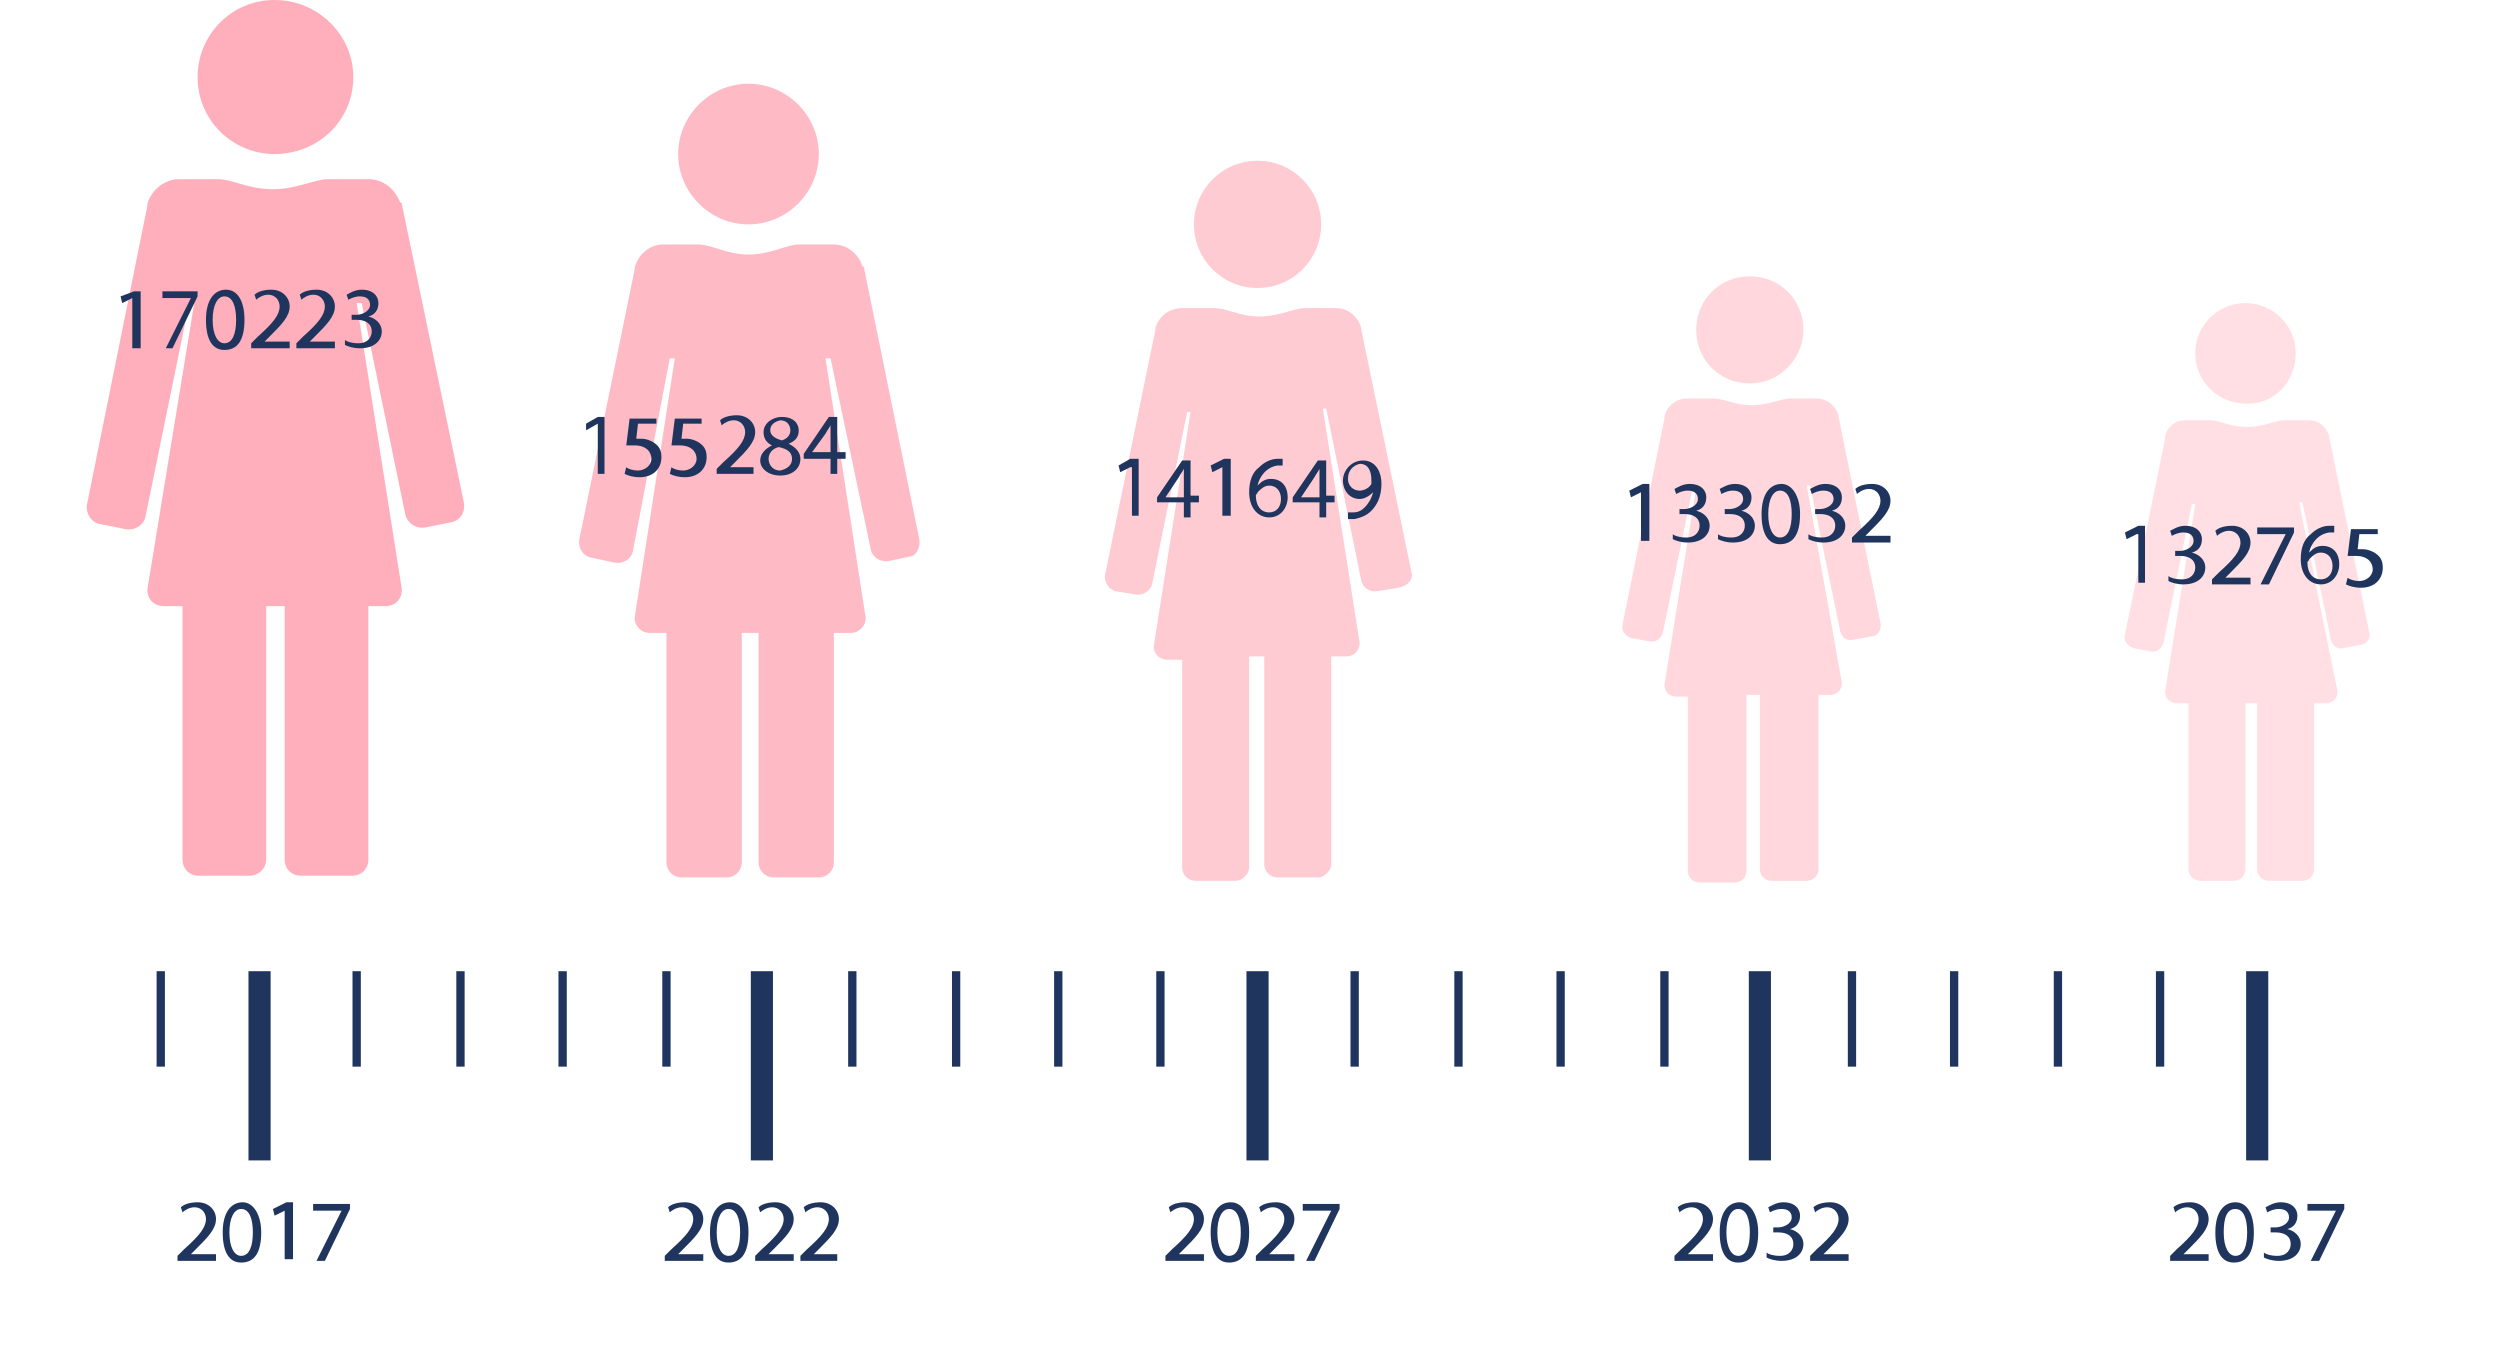 <?xml version="1.0" encoding="utf-8"?>
<!-- Generator: Adobe Illustrator 19.0.0, SVG Export Plug-In . SVG Version: 6.00 Build 0)  -->
<svg version="1.1" baseProfile="basic" id="Layer_1"
	 xmlns="http://www.w3.org/2000/svg" xmlns:xlink="http://www.w3.org/1999/xlink" x="0px" y="0px" viewBox="0 0 149.3 80.4"
	 xml:space="preserve">
<g id="XMLID_48_">
	<defs>
		<rect id="XMLID_49_" x="0" y="0" width="149.3" height="80.4"/>
	</defs>
	<clipPath id="XMLID_209_">
		<use xlink:href="#XMLID_49_"  overflow="visible"/>
	</clipPath>
	<path id="XMLID_50_" clip-path="url(#XMLID_209_)" fill="#FFAFBB" d="M21.1,4.6C21.1,2.1,19,0,16.4,0c-2.6,0-4.6,2.1-4.6,4.6
		c0,2.6,2.1,4.6,4.6,4.6C19,9.2,21.1,7.2,21.1,4.6 M27.7,30L24,12.2c0-0.1,0-0.1-0.1-0.1c-0.3-0.8-1-1.4-1.9-1.4h-2.4
		c-0.8,0-1.9,0.6-3.3,0.6c-1.5,0-2.4-0.6-3.3-0.6h-2.3c-0.9,0-1.7,0.7-1.9,1.5c0,0,0,0.1,0,0.1L5.2,30.1c-0.1,0.5,0.2,1.1,0.8,1.2
		l1.5,0.3c0.5,0.1,1.1-0.2,1.2-0.8l2.6-12.7h0.3L8.8,35.2c0,0.6,0.4,1,1,1h1.1v15.1c0,0.6,0.4,1,1,1h3c0.5,0,1-0.4,1-1V36.2H17v15.1
		c0,0.6,0.4,1,1,1h3c0.6,0,1-0.4,1-1V36.2H23c0.6,0,1-0.4,1-1l-2.7-17.1h0.3l2.6,12.6c0.1,0.5,0.6,0.9,1.2,0.8l1.5-0.3
		C27.5,31.1,27.8,30.6,27.7,30"/>
</g>
<g id="XMLID_47_">
	<path id="XMLID_185_" fill="#1F355E" d="M10.6,75.3v-0.3l0.4-0.4c0.9-0.8,1.3-1.3,1.3-1.8c0-0.3-0.2-0.7-0.7-0.7
		c-0.3,0-0.6,0.2-0.7,0.3l-0.1-0.3c0.2-0.2,0.6-0.3,1-0.3c0.7,0,1.1,0.5,1.1,1c0,0.6-0.5,1.1-1.2,1.8l-0.3,0.3v0h1.5v0.4H10.6z"/>
	<path id="XMLID_187_" fill="#1F355E" d="M15.6,73.6c0,1.2-0.4,1.8-1.2,1.8c-0.7,0-1.1-0.6-1.1-1.8c0-1.2,0.5-1.8,1.2-1.8
		C15.1,71.8,15.6,72.5,15.6,73.6z M13.7,73.6c0,0.9,0.3,1.4,0.7,1.4c0.5,0,0.7-0.6,0.7-1.4c0-0.8-0.2-1.4-0.7-1.4
		C14,72.2,13.7,72.7,13.7,73.6z"/>
	<path id="XMLID_190_" fill="#1F355E" d="M17,72.3L17,72.3l-0.6,0.3l-0.1-0.4l0.8-0.4h0.4v3.4H17V72.3z"/>
	<path id="XMLID_192_" fill="#1F355E" d="M20.9,71.9v0.3l-1.5,3.1h-0.5l1.5-3v0h-1.7v-0.4H20.9z"/>
</g>
<g id="XMLID_46_">
	<path id="XMLID_176_" fill="#1F355E" d="M39.7,75.3v-0.3l0.4-0.4c0.9-0.8,1.3-1.3,1.3-1.8c0-0.3-0.2-0.7-0.7-0.7
		c-0.3,0-0.6,0.2-0.7,0.3l-0.1-0.3c0.2-0.2,0.6-0.3,1-0.3c0.7,0,1.1,0.5,1.1,1c0,0.6-0.5,1.1-1.2,1.8l-0.3,0.3v0h1.5v0.4H39.7z"/>
	<path id="XMLID_178_" fill="#1F355E" d="M44.7,73.6c0,1.2-0.4,1.8-1.2,1.8c-0.7,0-1.1-0.6-1.1-1.8c0-1.2,0.5-1.8,1.2-1.8
		C44.3,71.8,44.7,72.5,44.7,73.6z M42.8,73.6c0,0.9,0.3,1.4,0.7,1.4c0.5,0,0.7-0.6,0.7-1.4c0-0.8-0.2-1.4-0.7-1.4
		C43.1,72.2,42.8,72.7,42.8,73.6z"/>
	<path id="XMLID_181_" fill="#1F355E" d="M45.1,75.3v-0.3l0.4-0.4c0.9-0.8,1.3-1.3,1.3-1.8c0-0.3-0.2-0.7-0.7-0.7
		c-0.3,0-0.6,0.2-0.7,0.3l-0.1-0.3c0.2-0.2,0.6-0.3,1-0.3c0.7,0,1.1,0.5,1.1,1c0,0.6-0.5,1.1-1.2,1.8l-0.3,0.3v0h1.5v0.4H45.1z"/>
	<path id="XMLID_183_" fill="#1F355E" d="M47.8,75.3v-0.3l0.4-0.4c0.9-0.8,1.3-1.3,1.3-1.8c0-0.3-0.2-0.7-0.7-0.7
		c-0.3,0-0.6,0.2-0.7,0.3l-0.1-0.3c0.2-0.2,0.6-0.3,1-0.3c0.7,0,1.1,0.5,1.1,1c0,0.6-0.5,1.1-1.2,1.8l-0.3,0.3v0H50v0.4H47.8z"/>
</g>
<g id="XMLID_45_">
	<path id="XMLID_167_" fill="#1F355E" d="M69.6,75.3v-0.3l0.4-0.4c0.9-0.8,1.3-1.3,1.3-1.8c0-0.3-0.2-0.7-0.7-0.7
		c-0.3,0-0.6,0.2-0.7,0.3l-0.1-0.3c0.2-0.2,0.6-0.3,1-0.3c0.7,0,1.1,0.5,1.1,1c0,0.6-0.5,1.1-1.2,1.8l-0.3,0.3v0h1.5v0.4H69.6z"/>
	<path id="XMLID_169_" fill="#1F355E" d="M74.6,73.6c0,1.2-0.4,1.8-1.2,1.8c-0.7,0-1.1-0.6-1.1-1.8c0-1.2,0.5-1.8,1.2-1.8
		C74.2,71.8,74.6,72.5,74.6,73.6z M72.7,73.6c0,0.9,0.3,1.4,0.7,1.4c0.5,0,0.7-0.6,0.7-1.4c0-0.8-0.2-1.4-0.7-1.4
		C73,72.2,72.7,72.7,72.7,73.6z"/>
	<path id="XMLID_172_" fill="#1F355E" d="M75,75.3v-0.3l0.4-0.4c0.9-0.8,1.3-1.3,1.3-1.8c0-0.3-0.2-0.7-0.7-0.7
		c-0.3,0-0.6,0.2-0.7,0.3l-0.1-0.3c0.2-0.2,0.6-0.3,1-0.3c0.7,0,1.1,0.5,1.1,1c0,0.6-0.5,1.1-1.2,1.8l-0.3,0.3v0h1.5v0.4H75z"/>
	<path id="XMLID_174_" fill="#1F355E" d="M80,71.9v0.3l-1.5,3.1H78l1.5-3v0h-1.7v-0.4H80z"/>
</g>
<g id="XMLID_44_">
	<path id="XMLID_158_" fill="#1F355E" d="M100,75.3v-0.3l0.4-0.4c0.9-0.8,1.3-1.3,1.3-1.8c0-0.3-0.2-0.7-0.7-0.7
		c-0.3,0-0.6,0.2-0.7,0.3l-0.1-0.3c0.2-0.2,0.6-0.3,1-0.3c0.7,0,1.1,0.5,1.1,1c0,0.6-0.5,1.1-1.2,1.8l-0.3,0.3v0h1.5v0.4H100z"/>
	<path id="XMLID_160_" fill="#1F355E" d="M105,73.6c0,1.2-0.4,1.8-1.2,1.8c-0.7,0-1.1-0.6-1.1-1.8c0-1.2,0.5-1.8,1.2-1.8
		C104.5,71.8,105,72.5,105,73.6z M103.1,73.6c0,0.9,0.3,1.4,0.7,1.4c0.5,0,0.7-0.6,0.7-1.4c0-0.8-0.2-1.4-0.7-1.4
		C103.4,72.2,103.1,72.7,103.1,73.6z"/>
	<path id="XMLID_163_" fill="#1F355E" d="M105.5,74.8c0.1,0.1,0.4,0.2,0.8,0.2c0.6,0,0.8-0.4,0.8-0.7c0-0.5-0.4-0.7-0.9-0.7h-0.3
		v-0.3h0.3c0.3,0,0.8-0.2,0.8-0.6c0-0.3-0.2-0.5-0.6-0.5c-0.3,0-0.5,0.1-0.7,0.2l-0.1-0.3c0.2-0.1,0.5-0.3,0.9-0.3
		c0.7,0,1,0.4,1,0.8c0,0.4-0.2,0.7-0.6,0.8v0c0.4,0.1,0.8,0.4,0.8,0.9c0,0.5-0.4,1-1.3,1c-0.4,0-0.7-0.1-0.9-0.2L105.5,74.8z"/>
	<path id="XMLID_165_" fill="#1F355E" d="M108.1,75.3v-0.3l0.4-0.4c0.9-0.8,1.3-1.3,1.3-1.8c0-0.3-0.2-0.7-0.7-0.7
		c-0.3,0-0.6,0.2-0.7,0.3l-0.1-0.3c0.2-0.2,0.6-0.3,1-0.3c0.7,0,1.1,0.5,1.1,1c0,0.6-0.5,1.1-1.2,1.8l-0.3,0.3v0h1.5v0.4H108.1z"/>
</g>
<g id="XMLID_43_">
	<path id="XMLID_149_" fill="#1F355E" d="M129.6,75.3v-0.3l0.4-0.4c0.9-0.8,1.3-1.3,1.3-1.8c0-0.3-0.2-0.7-0.7-0.7
		c-0.3,0-0.6,0.2-0.7,0.3l-0.1-0.3c0.2-0.2,0.6-0.3,1-0.3c0.7,0,1.1,0.5,1.1,1c0,0.6-0.5,1.1-1.2,1.8l-0.3,0.3v0h1.5v0.4H129.6z"/>
	<path id="XMLID_151_" fill="#1F355E" d="M134.6,73.6c0,1.2-0.4,1.8-1.2,1.8c-0.7,0-1.1-0.6-1.1-1.8c0-1.2,0.5-1.8,1.2-1.8
		C134.2,71.8,134.6,72.5,134.6,73.6z M132.8,73.6c0,0.9,0.3,1.4,0.7,1.4c0.5,0,0.7-0.6,0.7-1.4c0-0.8-0.2-1.4-0.7-1.4
		C133,72.2,132.8,72.7,132.8,73.6z"/>
	<path id="XMLID_154_" fill="#1F355E" d="M135.2,74.8c0.1,0.1,0.4,0.2,0.8,0.2c0.6,0,0.8-0.4,0.8-0.7c0-0.5-0.4-0.7-0.9-0.7h-0.3
		v-0.3h0.3c0.3,0,0.8-0.2,0.8-0.6c0-0.3-0.2-0.5-0.6-0.5c-0.3,0-0.5,0.1-0.7,0.2l-0.1-0.3c0.2-0.1,0.5-0.3,0.9-0.3
		c0.7,0,1,0.4,1,0.8c0,0.4-0.2,0.7-0.6,0.8v0c0.4,0.1,0.8,0.4,0.8,0.9c0,0.5-0.4,1-1.3,1c-0.4,0-0.7-0.1-0.9-0.2L135.2,74.8z"/>
	<path id="XMLID_156_" fill="#1F355E" d="M140,71.9v0.3l-1.5,3.1H138l1.5-3v0h-1.7v-0.4H140z"/>
</g>
<line id="XMLID_42_" fill="none" stroke="#1F355E" stroke-width="0.496" x1="9.6" y1="58" x2="9.6" y2="63.7"/>
<line id="XMLID_41_" fill="none" stroke="#1F355E" stroke-width="1.322" x1="15.5" y1="58" x2="15.5" y2="69.3"/>
<line id="XMLID_40_" fill="none" stroke="#1F355E" stroke-width="0.496" x1="21.3" y1="58" x2="21.3" y2="63.7"/>
<line id="XMLID_39_" fill="none" stroke="#1F355E" stroke-width="0.496" x1="27.5" y1="58" x2="27.5" y2="63.7"/>
<line id="XMLID_38_" fill="none" stroke="#1F355E" stroke-width="0.496" x1="33.6" y1="58" x2="33.6" y2="63.7"/>
<line id="XMLID_37_" fill="none" stroke="#1F355E" stroke-width="0.496" x1="39.8" y1="58" x2="39.8" y2="63.7"/>
<line id="XMLID_36_" fill="none" stroke="#1F355E" stroke-width="1.322" x1="45.5" y1="58" x2="45.5" y2="69.3"/>
<line id="XMLID_35_" fill="none" stroke="#1F355E" stroke-width="0.496" x1="50.9" y1="58" x2="50.9" y2="63.7"/>
<line id="XMLID_34_" fill="none" stroke="#1F355E" stroke-width="0.496" x1="57.1" y1="58" x2="57.1" y2="63.7"/>
<line id="XMLID_33_" fill="none" stroke="#1F355E" stroke-width="0.496" x1="63.2" y1="58" x2="63.2" y2="63.7"/>
<line id="XMLID_32_" fill="none" stroke="#1F355E" stroke-width="0.496" x1="69.3" y1="58" x2="69.3" y2="63.7"/>
<line id="XMLID_31_" fill="none" stroke="#1F355E" stroke-width="1.322" x1="75.1" y1="58" x2="75.1" y2="69.3"/>
<line id="XMLID_30_" fill="none" stroke="#1F355E" stroke-width="0.496" x1="80.9" y1="58" x2="80.9" y2="63.7"/>
<line id="XMLID_29_" fill="none" stroke="#1F355E" stroke-width="0.496" x1="87.1" y1="58" x2="87.1" y2="63.7"/>
<line id="XMLID_28_" fill="none" stroke="#1F355E" stroke-width="0.496" x1="93.2" y1="58" x2="93.2" y2="63.7"/>
<line id="XMLID_27_" fill="none" stroke="#1F355E" stroke-width="0.496" x1="99.4" y1="58" x2="99.4" y2="63.7"/>
<line id="XMLID_26_" fill="none" stroke="#1F355E" stroke-width="1.322" x1="105.1" y1="58" x2="105.1" y2="69.3"/>
<line id="XMLID_25_" fill="none" stroke="#1F355E" stroke-width="0.496" x1="110.6" y1="58" x2="110.6" y2="63.7"/>
<line id="XMLID_24_" fill="none" stroke="#1F355E" stroke-width="0.496" x1="116.7" y1="58" x2="116.7" y2="63.7"/>
<line id="XMLID_23_" fill="none" stroke="#1F355E" stroke-width="0.496" x1="122.9" y1="58" x2="122.9" y2="63.7"/>
<line id="XMLID_22_" fill="none" stroke="#1F355E" stroke-width="0.496" x1="129" y1="58" x2="129" y2="63.7"/>
<line id="XMLID_21_" fill="none" stroke="#1F355E" stroke-width="1.322" x1="134.8" y1="58" x2="134.8" y2="69.3"/>
<g id="XMLID_7_">
	<defs>
		<rect id="XMLID_8_" x="0" y="0" width="149.3" height="80.4"/>
	</defs>
	<clipPath id="XMLID_210_">
		<use xlink:href="#XMLID_8_"  overflow="visible"/>
	</clipPath>
	<path id="XMLID_18_" clip-path="url(#XMLID_210_)" fill="#FFBBC5" d="M48.9,9.2C48.9,6.9,47,5,44.7,5c-2.3,0-4.2,1.9-4.2,4.2
		c0,2.3,1.9,4.2,4.2,4.2C47,13.4,48.9,11.5,48.9,9.2 M54.9,32.2L51.6,16c0,0,0-0.1-0.1-0.1c-0.2-0.7-0.9-1.3-1.7-1.3h-2.1
		c-0.7,0-1.7,0.6-3,0.6c-1.3,0-2.2-0.6-3-0.6h-2.1c-0.8,0-1.5,0.6-1.7,1.4c0,0,0,0.1,0,0.1l-3.3,16.1c-0.1,0.5,0.2,1,0.7,1.1
		l1.4,0.3c0.5,0.1,1-0.2,1.1-0.7L40,21.4h0.3l-2.4,15.5c0,0.5,0.4,0.9,0.9,0.9h1v13.7c0,0.5,0.4,0.9,0.9,0.9h2.7
		c0.5,0,0.9-0.4,0.9-0.9V37.8h1v13.7c0,0.5,0.4,0.9,0.9,0.9h2.7c0.5,0,0.9-0.4,0.9-0.9V37.8h1c0.5,0,0.9-0.4,0.9-0.9l-2.4-15.5h0.3
		l2.4,11.4c0.1,0.5,0.6,0.8,1.1,0.7l1.4-0.3C54.7,33.1,55,32.7,54.9,32.2"/>
	<path id="XMLID_15_" clip-path="url(#XMLID_210_)" fill="#FFDFE3" d="M137.1,21.1c0-1.7-1.4-3-3-3c-1.7,0-3,1.4-3,3
		c0,1.7,1.4,3,3,3C135.8,24.2,137.1,22.8,137.1,21.1 M141.5,37.8l-2.4-11.7c0,0,0-0.1,0-0.1c-0.2-0.5-0.6-0.9-1.2-0.9h-1.5
		c-0.5,0-1.2,0.4-2.2,0.4c-1,0-1.6-0.4-2.2-0.4h-1.5c-0.6,0-1.1,0.4-1.2,1c0,0,0,0,0,0.1l-2.4,11.7c-0.1,0.4,0.2,0.7,0.5,0.8l1,0.2
		c0.4,0.1,0.7-0.2,0.8-0.5l1.7-8.3h0.2l-1.8,11.2c0,0.4,0.3,0.7,0.7,0.7h0.7v9.9c0,0.4,0.3,0.7,0.7,0.7h2c0.4,0,0.7-0.3,0.7-0.7
		v-9.9h0.7v9.9c0,0.4,0.3,0.7,0.7,0.7h2c0.4,0,0.7-0.3,0.7-0.7v-9.9h0.7c0.4,0,0.7-0.3,0.7-0.7L137.3,30h0.2l1.7,8.2
		c0.1,0.4,0.4,0.6,0.8,0.5l1-0.2C141.3,38.5,141.6,38.1,141.5,37.8"/>
	<path id="XMLID_12_" clip-path="url(#XMLID_210_)" fill="#FFCBD2" d="M78.9,13.4c0-2.1-1.7-3.8-3.8-3.8c-2.1,0-3.8,1.7-3.8,3.8
		s1.7,3.8,3.8,3.8C77.2,17.2,78.9,15.5,78.9,13.4 M84.3,34.2l-3-14.5c0,0,0-0.1,0-0.1c-0.2-0.7-0.8-1.2-1.5-1.2h-1.9
		c-0.6,0-1.5,0.5-2.7,0.5c-1.2,0-1.9-0.5-2.7-0.5h-1.9c-0.8,0-1.4,0.5-1.6,1.2c0,0,0,0,0,0.1l-3,14.6c-0.1,0.4,0.2,0.9,0.6,1
		l1.2,0.2c0.4,0.1,0.9-0.2,1-0.6l2.1-10.3h0.2l-2.2,14c0,0.5,0.4,0.8,0.8,0.8h0.9v12.4c0,0.5,0.4,0.8,0.8,0.8h2.4
		c0.4,0,0.8-0.4,0.8-0.8V39.2h0.9v12.4c0,0.5,0.4,0.8,0.8,0.8h2.4c0.4,0,0.8-0.4,0.8-0.8V39.2h0.9c0.5,0,0.8-0.4,0.8-0.8l-2.2-14
		h0.2l2.1,10.3c0.1,0.4,0.5,0.7,1,0.6l1.2-0.2C84.1,35,84.4,34.6,84.3,34.2"/>
	<path id="XMLID_9_" clip-path="url(#XMLID_210_)" fill="#FFD7DC" d="M107.7,19.7c0-1.8-1.4-3.2-3.2-3.2c-1.8,0-3.2,1.4-3.2,3.2
		c0,1.8,1.4,3.2,3.2,3.2C106.3,22.9,107.7,21.4,107.7,19.7 M112.3,37.2l-2.5-12.3c0,0,0-0.1,0-0.1c-0.2-0.6-0.7-1-1.3-1h-1.6
		c-0.5,0-1.3,0.4-2.3,0.4c-1,0-1.6-0.4-2.3-0.4h-1.6c-0.6,0-1.2,0.5-1.3,1.1c0,0,0,0,0,0.1l-2.5,12.3c-0.1,0.4,0.2,0.7,0.5,0.8
		l1.1,0.2c0.4,0.1,0.7-0.2,0.8-0.5l1.8-8.7h0.2l-1.9,11.8c0,0.4,0.3,0.7,0.7,0.7h0.7v10.4c0,0.4,0.3,0.7,0.7,0.7h2.1
		c0.4,0,0.7-0.3,0.7-0.7V41.5h0.8v10.4c0,0.4,0.3,0.7,0.7,0.7h2.1c0.4,0,0.7-0.3,0.7-0.7V41.5h0.7c0.4,0,0.7-0.3,0.7-0.7L107.9,29
		h0.2l1.8,8.7c0.1,0.4,0.4,0.6,0.8,0.5l1.1-0.2C112.1,38,112.4,37.6,112.3,37.2"/>
</g>
<g id="XMLID_6_">
	<path id="XMLID_136_" fill="#1F355E" d="M7.9,17.8L7.9,17.8l-0.6,0.3l-0.1-0.4L8,17.4h0.4v3.4H7.9V17.8z"/>
	<path id="XMLID_138_" fill="#1F355E" d="M11.8,17.4v0.3l-1.5,3.1H9.9l1.5-3v0H9.7v-0.4H11.8z"/>
	<path id="XMLID_140_" fill="#1F355E" d="M14.6,19.1c0,1.2-0.4,1.8-1.2,1.8c-0.7,0-1.1-0.6-1.1-1.8c0-1.2,0.5-1.8,1.2-1.8
		C14.2,17.3,14.6,18,14.6,19.1z M12.7,19.1c0,0.9,0.3,1.4,0.7,1.4c0.5,0,0.7-0.6,0.7-1.4c0-0.8-0.2-1.4-0.7-1.4
		C13,17.7,12.7,18.2,12.7,19.1z"/>
	<path id="XMLID_143_" fill="#1F355E" d="M15,20.8v-0.3l0.4-0.4c0.9-0.8,1.3-1.3,1.3-1.8c0-0.3-0.2-0.7-0.7-0.7
		c-0.3,0-0.6,0.2-0.7,0.3l-0.1-0.3c0.2-0.2,0.6-0.3,1-0.3c0.7,0,1.1,0.5,1.1,1c0,0.6-0.5,1.1-1.2,1.8l-0.3,0.3v0h1.5v0.4H15z"/>
	<path id="XMLID_145_" fill="#1F355E" d="M17.7,20.8v-0.3l0.4-0.4c0.9-0.8,1.3-1.3,1.3-1.8c0-0.3-0.2-0.7-0.7-0.7
		c-0.3,0-0.6,0.2-0.7,0.3l-0.1-0.3c0.2-0.2,0.6-0.3,1-0.3c0.7,0,1.1,0.5,1.1,1c0,0.6-0.5,1.1-1.2,1.8l-0.3,0.3v0h1.5v0.4H17.7z"/>
	<path id="XMLID_147_" fill="#1F355E" d="M20.6,20.3c0.1,0.1,0.4,0.2,0.8,0.2c0.6,0,0.8-0.4,0.8-0.7c0-0.5-0.4-0.7-0.9-0.7H21v-0.3
		h0.3c0.3,0,0.8-0.2,0.8-0.6c0-0.3-0.2-0.5-0.6-0.5c-0.3,0-0.5,0.1-0.7,0.2l-0.1-0.3c0.2-0.1,0.5-0.3,0.9-0.3c0.7,0,1,0.4,1,0.8
		c0,0.4-0.2,0.7-0.6,0.8v0c0.4,0.1,0.8,0.4,0.8,0.9c0,0.5-0.4,1-1.3,1c-0.4,0-0.7-0.1-0.9-0.2L20.6,20.3z"/>
</g>
<g id="XMLID_5_">
	<path id="XMLID_121_" fill="#1F355E" d="M35.7,25.3L35.7,25.3L35,25.7L35,25.3l0.7-0.4h0.4v3.4h-0.4V25.3z"/>
	<path id="XMLID_123_" fill="#1F355E" d="M39.4,25.3h-1.3L38,26.2c0.1,0,0.2,0,0.3,0c0.3,0,0.5,0.1,0.7,0.2c0.3,0.2,0.5,0.4,0.5,0.9
		c0,0.7-0.5,1.2-1.3,1.2c-0.4,0-0.7-0.1-0.9-0.2l0.1-0.4c0.1,0.1,0.4,0.2,0.7,0.2c0.4,0,0.8-0.3,0.8-0.7c0-0.4-0.3-0.8-1-0.8
		c-0.2,0-0.3,0-0.5,0l0.2-1.6h1.6V25.3z"/>
	<path id="XMLID_125_" fill="#1F355E" d="M42.1,25.3h-1.3l-0.1,0.9c0.1,0,0.2,0,0.3,0c0.3,0,0.5,0.1,0.7,0.2
		c0.3,0.2,0.5,0.4,0.5,0.9c0,0.7-0.5,1.2-1.3,1.2c-0.4,0-0.7-0.1-0.9-0.2l0.1-0.4c0.1,0.1,0.4,0.2,0.7,0.2c0.4,0,0.8-0.3,0.8-0.7
		c0-0.4-0.3-0.8-1-0.8c-0.2,0-0.3,0-0.5,0l0.2-1.6h1.6V25.3z"/>
	<path id="XMLID_127_" fill="#1F355E" d="M42.8,28.3V28l0.4-0.4c0.9-0.8,1.3-1.3,1.3-1.8c0-0.3-0.2-0.7-0.7-0.7
		c-0.3,0-0.6,0.2-0.7,0.3l-0.1-0.3c0.2-0.2,0.6-0.3,1-0.3c0.7,0,1.1,0.5,1.1,1c0,0.6-0.5,1.1-1.2,1.8l-0.3,0.3v0H45v0.4H42.8z"/>
	<path id="XMLID_129_" fill="#1F355E" d="M45.4,27.5c0-0.4,0.3-0.7,0.7-0.9l0,0c-0.4-0.2-0.5-0.5-0.5-0.8c0-0.5,0.5-0.9,1.1-0.9
		c0.7,0,1,0.4,1,0.8c0,0.3-0.1,0.6-0.6,0.8v0c0.4,0.2,0.7,0.5,0.7,0.9c0,0.6-0.5,1-1.2,1C45.9,28.4,45.4,28,45.4,27.5z M47.3,27.4
		c0-0.4-0.3-0.6-0.8-0.7c-0.4,0.1-0.6,0.4-0.6,0.7c0,0.3,0.2,0.7,0.7,0.7C47,28,47.3,27.8,47.3,27.4z M46,25.7
		c0,0.3,0.3,0.5,0.7,0.6c0.3-0.1,0.5-0.3,0.5-0.6c0-0.3-0.2-0.6-0.6-0.6C46.2,25.2,46,25.4,46,25.7z"/>
	<path id="XMLID_133_" fill="#1F355E" d="M49.6,28.3v-0.9H48v-0.3l1.5-2.2h0.5V27h0.5v0.4h-0.5v0.9H49.6z M49.6,27v-1.1
		c0-0.2,0-0.4,0-0.5h0c-0.1,0.2-0.2,0.3-0.3,0.5L48.5,27v0H49.6z"/>
</g>
<g id="XMLID_4_">
	<path id="XMLID_105_" fill="#1F355E" d="M67.5,27.9L67.5,27.9l-0.6,0.3l-0.1-0.4l0.7-0.4H68v3.4h-0.4V27.9z"/>
	<path id="XMLID_107_" fill="#1F355E" d="M70.7,30.9V30h-1.6v-0.3l1.5-2.2h0.5v2.1h0.5V30h-0.5v0.9H70.7z M70.7,29.6v-1.1
		c0-0.2,0-0.4,0-0.5h0c-0.1,0.2-0.2,0.3-0.3,0.5l-0.8,1.2v0H70.7z"/>
	<path id="XMLID_110_" fill="#1F355E" d="M73,27.9L73,27.9l-0.6,0.3l-0.1-0.4l0.8-0.4h0.4v3.4H73V27.9z"/>
	<path id="XMLID_112_" fill="#1F355E" d="M76.6,27.8c-0.1,0-0.2,0-0.3,0c-0.7,0.1-1.1,0.7-1.2,1.2h0c0.2-0.2,0.4-0.4,0.8-0.4
		c0.6,0,1,0.4,1,1.1c0,0.6-0.4,1.2-1.1,1.2c-0.7,0-1.2-0.6-1.2-1.5c0-0.7,0.2-1.2,0.6-1.5c0.3-0.3,0.7-0.5,1.1-0.5
		c0.1,0,0.3,0,0.3,0V27.8z M76.5,29.8c0-0.5-0.3-0.8-0.7-0.8c-0.3,0-0.5,0.2-0.7,0.4c0,0.1-0.1,0.1-0.1,0.2c0,0.6,0.3,1,0.8,1
		C76.2,30.6,76.5,30.3,76.5,29.8z"/>
	<path id="XMLID_115_" fill="#1F355E" d="M78.8,30.9V30h-1.6v-0.3l1.5-2.2h0.5v2.1h0.5V30h-0.5v0.9H78.8z M78.8,29.6v-1.1
		c0-0.2,0-0.4,0-0.5h0c-0.1,0.2-0.2,0.3-0.3,0.5l-0.8,1.2v0H78.8z"/>
	<path id="XMLID_118_" fill="#1F355E" d="M80.4,30.6c0.1,0,0.2,0,0.4,0c0.3,0,0.5-0.1,0.7-0.3c0.2-0.2,0.4-0.5,0.5-0.9h0
		c-0.2,0.2-0.5,0.4-0.8,0.4c-0.6,0-1-0.5-1-1.1c0-0.6,0.5-1.2,1.2-1.2s1.1,0.6,1.1,1.4c0,0.8-0.3,1.3-0.6,1.6
		c-0.3,0.3-0.6,0.4-1,0.5c-0.2,0-0.3,0-0.4,0V30.6z M80.5,28.6c0,0.4,0.3,0.7,0.7,0.7c0.3,0,0.6-0.2,0.7-0.4c0,0,0-0.1,0-0.2
		c0-0.6-0.2-1-0.7-1C80.8,27.8,80.5,28.1,80.5,28.6z"/>
</g>
<g id="XMLID_3_">
	<path id="XMLID_92_" fill="#1F355E" d="M98,29.4L98,29.4l-0.6,0.3l-0.1-0.4l0.8-0.4h0.4v3.4H98V29.4z"/>
	<path id="XMLID_94_" fill="#1F355E" d="M99.9,31.9c0.1,0.1,0.4,0.2,0.8,0.2c0.6,0,0.8-0.4,0.8-0.7c0-0.5-0.4-0.7-0.9-0.7h-0.3v-0.3
		h0.3c0.3,0,0.8-0.2,0.8-0.6c0-0.3-0.2-0.5-0.6-0.5c-0.3,0-0.5,0.1-0.7,0.2l-0.1-0.3c0.2-0.1,0.5-0.3,0.9-0.3c0.7,0,1,0.4,1,0.8
		c0,0.4-0.2,0.7-0.6,0.8v0c0.4,0.1,0.8,0.4,0.8,0.9c0,0.5-0.4,1-1.3,1c-0.4,0-0.7-0.1-0.9-0.2L99.9,31.9z"/>
	<path id="XMLID_96_" fill="#1F355E" d="M102.6,31.9c0.1,0.1,0.4,0.2,0.8,0.2c0.6,0,0.8-0.4,0.8-0.7c0-0.5-0.4-0.7-0.9-0.7H103v-0.3
		h0.3c0.3,0,0.8-0.2,0.8-0.6c0-0.3-0.2-0.5-0.6-0.5c-0.3,0-0.5,0.1-0.7,0.2l-0.1-0.3c0.2-0.1,0.5-0.3,0.9-0.3c0.7,0,1,0.4,1,0.8
		c0,0.4-0.2,0.7-0.6,0.8v0c0.4,0.1,0.8,0.4,0.8,0.9c0,0.5-0.4,1-1.3,1c-0.4,0-0.7-0.1-0.9-0.2L102.6,31.9z"/>
	<path id="XMLID_98_" fill="#1F355E" d="M107.5,30.7c0,1.2-0.4,1.8-1.2,1.8c-0.7,0-1.1-0.6-1.1-1.8c0-1.2,0.5-1.8,1.2-1.8
		C107,28.9,107.5,29.6,107.5,30.7z M105.6,30.7c0,0.9,0.3,1.4,0.7,1.4c0.5,0,0.7-0.6,0.7-1.4c0-0.8-0.2-1.4-0.7-1.4
		C105.9,29.3,105.6,29.8,105.6,30.7z"/>
	<path id="XMLID_101_" fill="#1F355E" d="M108,31.9c0.1,0.1,0.4,0.2,0.8,0.2c0.6,0,0.8-0.4,0.8-0.7c0-0.5-0.4-0.7-0.9-0.7h-0.3v-0.3
		h0.3c0.3,0,0.8-0.2,0.8-0.6c0-0.3-0.2-0.5-0.6-0.5c-0.3,0-0.5,0.1-0.7,0.2l-0.1-0.3c0.2-0.1,0.5-0.3,0.9-0.3c0.7,0,1,0.4,1,0.8
		c0,0.4-0.2,0.7-0.6,0.8v0c0.4,0.1,0.8,0.4,0.8,0.9c0,0.5-0.4,1-1.3,1c-0.4,0-0.7-0.1-0.9-0.2L108,31.9z"/>
	<path id="XMLID_103_" fill="#1F355E" d="M110.6,32.4v-0.3l0.4-0.4c0.9-0.8,1.3-1.3,1.3-1.8c0-0.3-0.2-0.7-0.7-0.7
		c-0.3,0-0.6,0.2-0.7,0.3l-0.1-0.3c0.2-0.2,0.6-0.3,1-0.3c0.7,0,1.1,0.5,1.1,1c0,0.6-0.5,1.1-1.2,1.8l-0.3,0.3v0h1.5v0.4H110.6z"/>
</g>
<g id="XMLID_2_">
	<path id="XMLID_79_" fill="#1F355E" d="M127.6,31.9L127.6,31.9l-0.6,0.3l-0.1-0.4l0.8-0.4h0.4v3.4h-0.4V31.9z"/>
	<path id="XMLID_81_" fill="#1F355E" d="M129.5,34.4c0.1,0.1,0.4,0.2,0.8,0.2c0.6,0,0.8-0.4,0.8-0.7c0-0.5-0.4-0.7-0.9-0.7h-0.3
		v-0.3h0.3c0.3,0,0.8-0.2,0.8-0.6c0-0.3-0.2-0.5-0.6-0.5c-0.3,0-0.5,0.1-0.7,0.2l-0.1-0.3c0.2-0.1,0.5-0.3,0.9-0.3
		c0.7,0,1,0.4,1,0.8c0,0.4-0.2,0.7-0.6,0.8v0c0.4,0.1,0.8,0.4,0.8,0.9c0,0.5-0.4,1-1.3,1c-0.4,0-0.7-0.1-0.9-0.2L129.5,34.4z"/>
	<path id="XMLID_83_" fill="#1F355E" d="M132.1,34.9v-0.3l0.4-0.4c0.9-0.8,1.3-1.3,1.3-1.8c0-0.3-0.2-0.7-0.7-0.7
		c-0.3,0-0.6,0.2-0.7,0.3l-0.1-0.3c0.2-0.2,0.6-0.3,1-0.3c0.7,0,1.1,0.5,1.1,1c0,0.6-0.5,1.1-1.2,1.8l-0.3,0.3v0h1.5v0.4H132.1z"/>
	<path id="XMLID_85_" fill="#1F355E" d="M137,31.5v0.3l-1.5,3.1H135l1.5-3v0h-1.7v-0.4H137z"/>
	<path id="XMLID_87_" fill="#1F355E" d="M139.4,31.8c-0.1,0-0.2,0-0.3,0c-0.7,0.1-1.1,0.7-1.2,1.2h0c0.2-0.2,0.4-0.4,0.8-0.4
		c0.6,0,1,0.4,1,1.1c0,0.6-0.4,1.2-1.1,1.2c-0.7,0-1.2-0.6-1.2-1.5c0-0.7,0.2-1.2,0.6-1.5c0.3-0.3,0.7-0.5,1.1-0.5
		c0.1,0,0.3,0,0.3,0V31.8z M139.3,33.8c0-0.5-0.3-0.8-0.7-0.8c-0.3,0-0.5,0.2-0.7,0.4c0,0.1-0.1,0.1-0.1,0.2c0,0.6,0.3,1,0.8,1
		C139,34.6,139.3,34.3,139.3,33.8z"/>
	<path id="XMLID_90_" fill="#1F355E" d="M142.2,31.9h-1.3l-0.1,0.9c0.1,0,0.2,0,0.3,0c0.3,0,0.5,0.1,0.7,0.2
		c0.3,0.2,0.5,0.4,0.5,0.9c0,0.7-0.5,1.2-1.3,1.2c-0.4,0-0.7-0.1-0.9-0.2l0.1-0.4c0.1,0.1,0.4,0.2,0.7,0.2c0.4,0,0.8-0.3,0.8-0.7
		c0-0.4-0.3-0.8-1-0.8c-0.2,0-0.3,0-0.5,0l0.2-1.6h1.6V31.9z"/>
</g>
<g id="XMLID_78_">
</g>
<g id="XMLID_194_">
</g>
<g id="XMLID_195_">
</g>
<g id="XMLID_196_">
</g>
<g id="XMLID_197_">
</g>
<g id="XMLID_198_">
</g>
<g id="XMLID_199_">
</g>
<g id="XMLID_200_">
</g>
<g id="XMLID_201_">
</g>
<g id="XMLID_202_">
</g>
<g id="XMLID_203_">
</g>
<g id="XMLID_204_">
</g>
<g id="XMLID_205_">
</g>
<g id="XMLID_206_">
</g>
<g id="XMLID_207_">
</g>
</svg>
